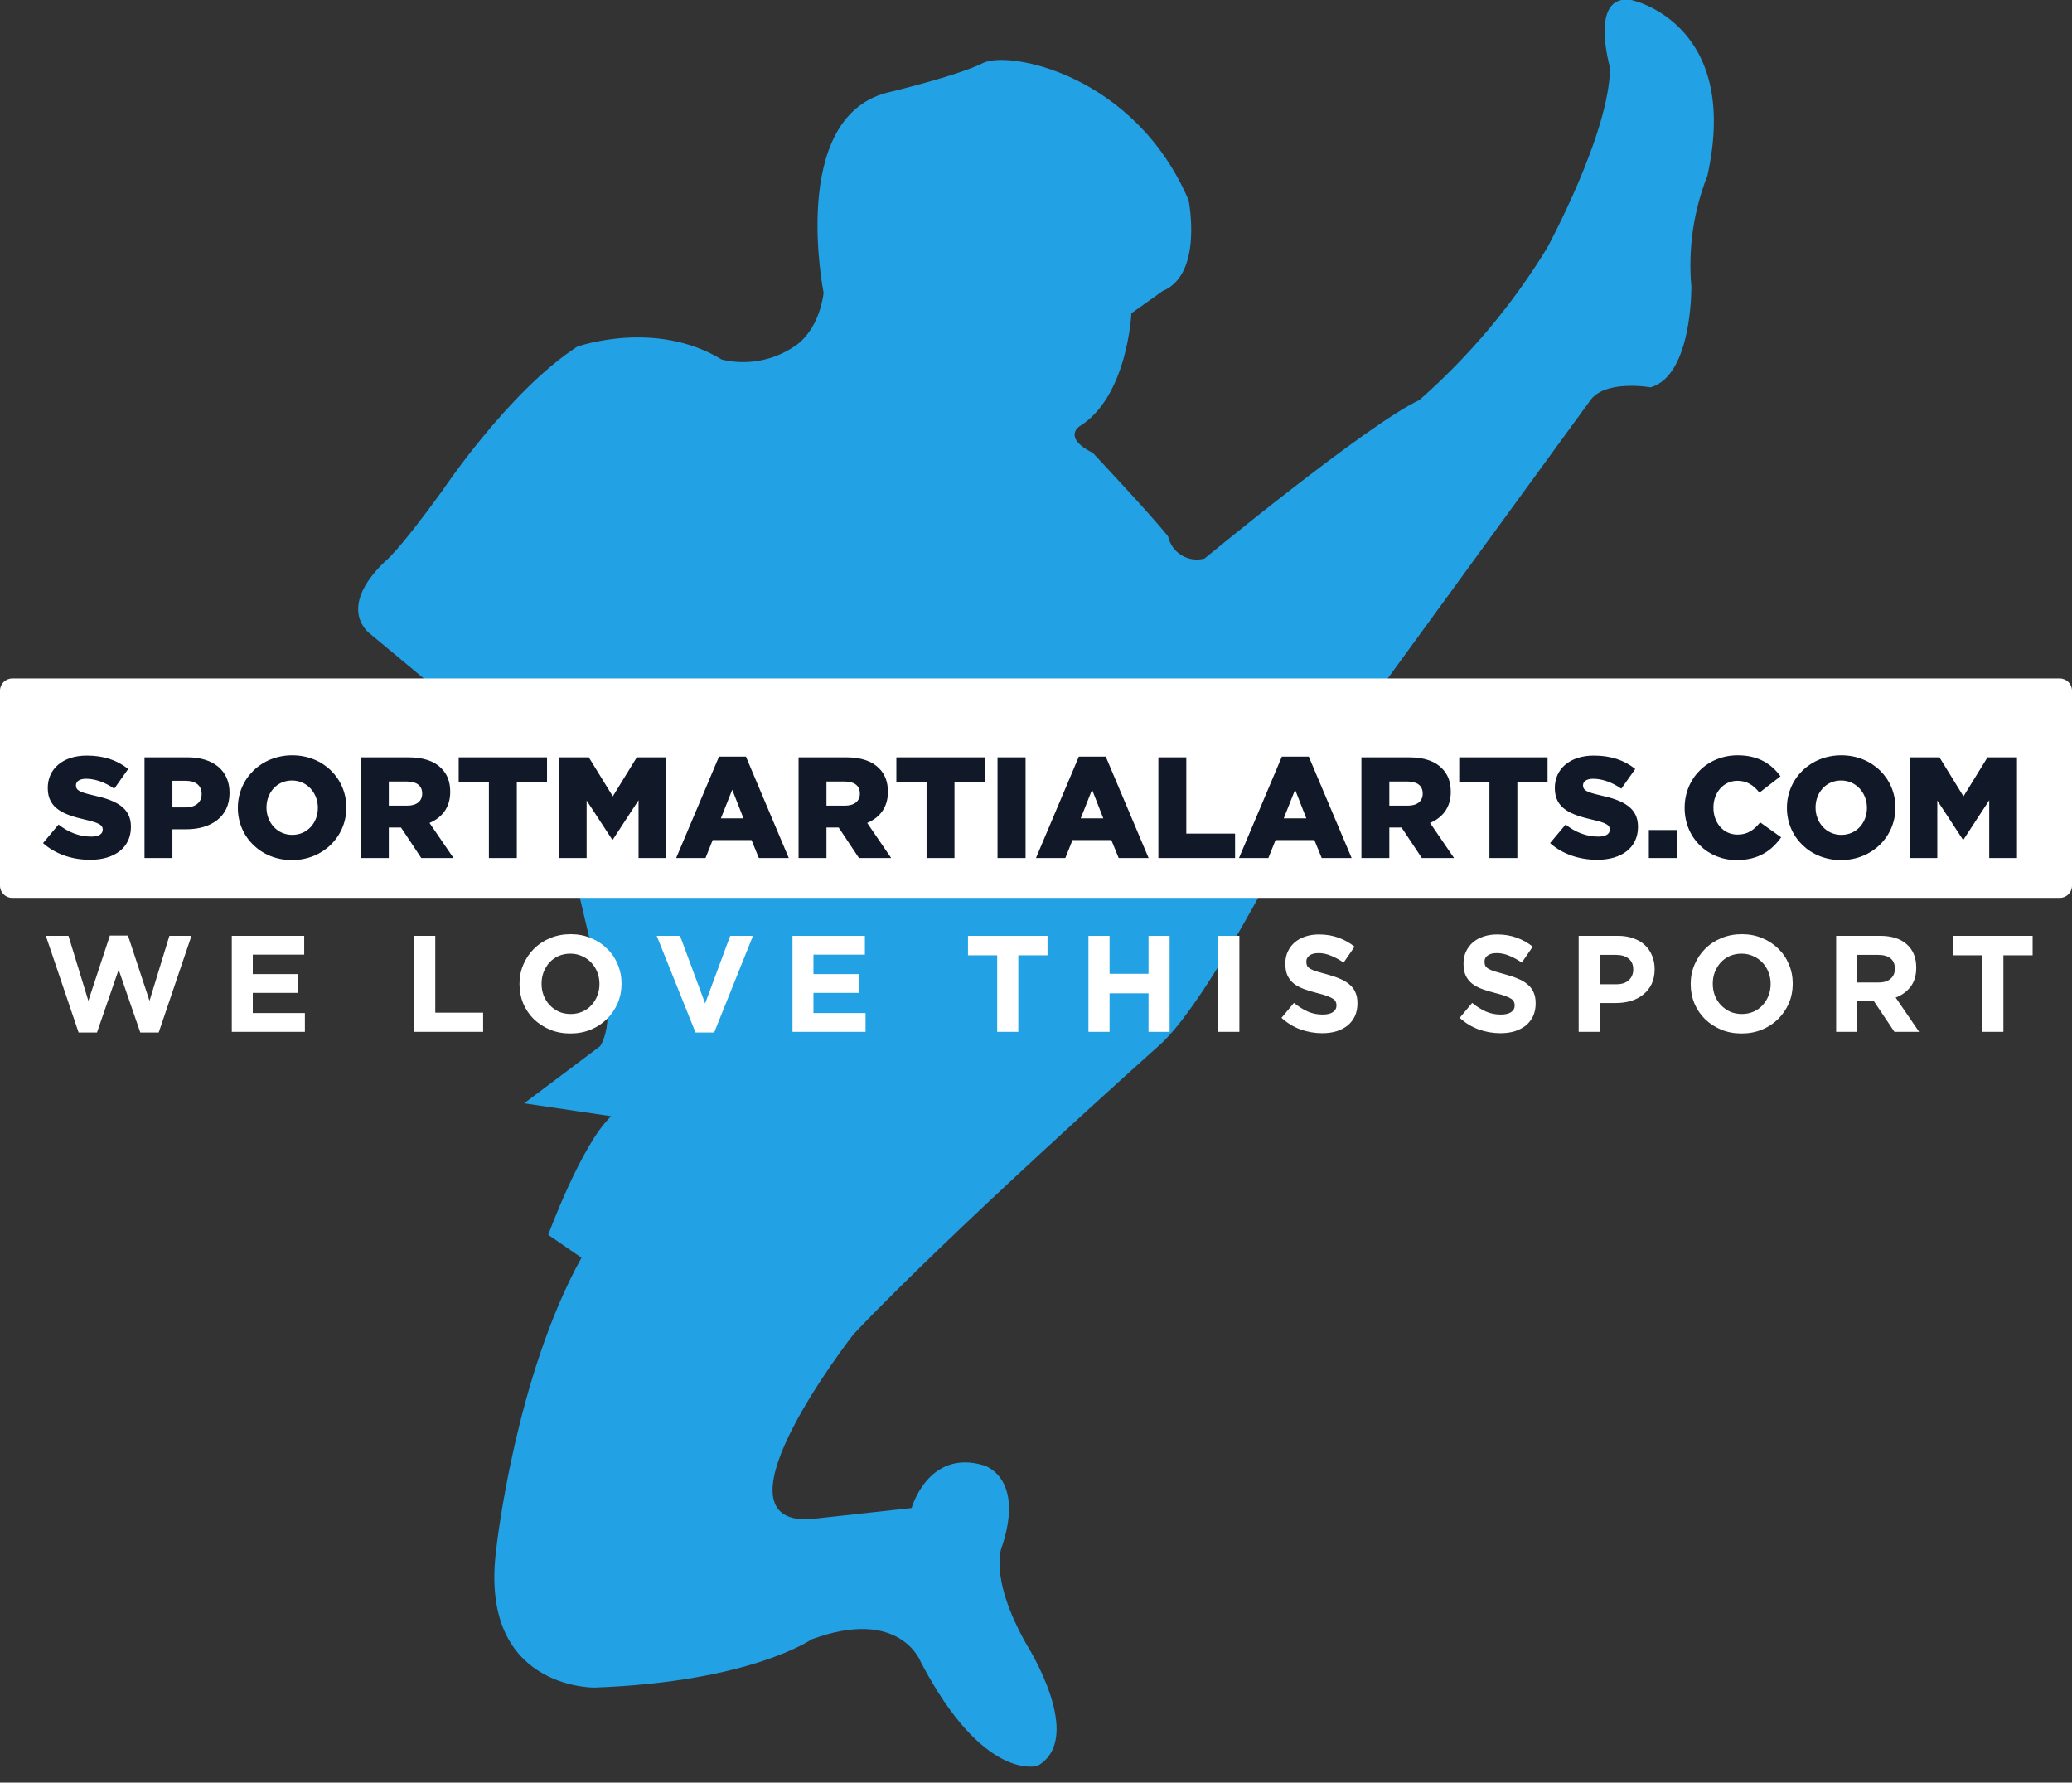 <svg xmlns="http://www.w3.org/2000/svg" width="93" height="80" viewBox="0 0 93 80" fill="none"><rect x="0" y="0" width="93" height="80" fill="#333333" stroke="none"/><g clip-path="url(#clip0_2457_177)"><path d="M49.058 20.333C49.058 20.333 51.622 23.061 52.428 24.067C52.465 24.242 52.538 24.408 52.642 24.554C52.746 24.701 52.878 24.824 53.031 24.918C53.184 25.012 53.355 25.073 53.532 25.099C53.71 25.124 53.891 25.113 54.064 25.067C54.064 25.067 61.343 19.061 63.707 17.953C65.952 15.979 67.885 13.678 69.442 11.126C69.442 11.126 72.263 5.94 72.263 3.031C72.263 3.031 71.299 -0.318 73.237 0.005C73.237 0.005 78.146 1.031 76.638 7.879C76.014 9.459 75.767 11.162 75.915 12.854C75.915 12.854 75.971 16.845 74.084 17.383C74.084 17.383 71.981 17.004 71.334 18.03L59.686 34.018C59.686 34.018 54.613 44.743 51.951 46.985C51.951 46.985 42.636 55.305 38.312 59.875C38.312 59.875 31.746 68.277 36.26 68.189L40.917 67.677C40.917 67.677 41.666 65.014 44.159 65.763C44.159 65.763 45.99 66.276 44.99 69.354C44.99 69.354 44.303 70.687 46.103 73.847C46.103 73.847 48.735 78.002 46.57 79.248C46.57 79.248 44.159 79.997 41.333 74.596C41.333 74.596 40.42 72.098 36.429 73.57C36.429 73.57 33.685 75.483 26.683 75.735C26.683 75.735 21.447 75.817 22.277 69.497C22.277 69.497 23.108 61.844 26.099 56.443L24.606 55.417C24.606 55.417 26.099 51.345 27.432 50.093L23.524 49.514L26.935 46.949C26.935 46.949 27.93 45.62 26.519 42.379L25.396 37.624C25.045 36.121 24.215 34.772 23.032 33.782L16.61 28.442C16.61 28.442 15.045 27.355 17.276 25.201C17.276 25.201 17.789 24.867 19.841 22.041C19.841 22.041 22.831 17.553 25.909 15.557C25.909 15.557 29.402 14.311 32.398 16.137C32.949 16.269 33.521 16.286 34.079 16.187C34.637 16.087 35.168 15.873 35.639 15.557C35.639 15.557 36.717 14.973 36.968 13.146C36.968 13.146 35.388 5.329 39.794 4.165C39.794 4.165 42.954 3.416 44.118 2.831C45.282 2.247 50.94 3.344 53.351 8.987C53.351 8.987 54.013 12.31 52.187 13.059L50.781 14.06C50.781 14.06 50.617 17.799 48.452 19.133C48.458 19.133 47.663 19.625 49.058 20.333Z" fill="#22A1E4"></path><path d="M92.451 30.448H0.549C0.246 30.448 0 30.694 0 30.997V39.747C0 40.05 0.246 40.296 0.549 40.296H92.451C92.754 40.296 93 40.05 93 39.747V30.997C93 30.694 92.754 30.448 92.451 30.448Z" fill="white"></path><path d="M4.049 38.586C3.248 38.586 2.486 38.334 1.931 37.837L2.628 37.004C3.074 37.359 3.571 37.546 4.094 37.546C4.43 37.546 4.611 37.43 4.611 37.236V37.223C4.611 37.036 4.462 36.932 3.849 36.79C2.887 36.571 2.144 36.3 2.144 35.37V35.357C2.144 34.517 2.809 33.91 3.894 33.91C4.663 33.91 5.263 34.117 5.754 34.511L5.128 35.395C4.714 35.105 4.262 34.95 3.862 34.95C3.558 34.95 3.41 35.079 3.41 35.24V35.253C3.41 35.46 3.565 35.55 4.191 35.693C5.231 35.919 5.877 36.254 5.877 37.1V37.113C5.877 38.037 5.147 38.586 4.049 38.586ZM6.486 38.508V33.988H8.423C9.566 33.988 10.303 34.575 10.303 35.576V35.589C10.303 36.655 9.482 37.217 8.359 37.217H7.739V38.508H6.486ZM7.739 36.235H8.333C8.778 36.235 9.05 36.002 9.05 35.647V35.634C9.05 35.247 8.778 35.04 8.326 35.04H7.739V36.235ZM13.104 38.599C11.709 38.599 10.676 37.559 10.676 36.261V36.248C10.676 34.95 11.722 33.897 13.117 33.897C14.512 33.897 15.545 34.937 15.545 36.235V36.248C15.545 37.546 14.499 38.599 13.104 38.599ZM13.117 37.468C13.808 37.468 14.267 36.913 14.267 36.261V36.248C14.267 35.596 13.795 35.027 13.104 35.027C12.42 35.027 11.961 35.583 11.961 36.235V36.248C11.961 36.9 12.433 37.468 13.117 37.468ZM16.198 38.508V33.988H18.335C19.026 33.988 19.504 34.169 19.808 34.478C20.073 34.737 20.208 35.086 20.208 35.531V35.544C20.208 36.235 19.84 36.694 19.278 36.932L20.357 38.508H18.91L18 37.139H17.451V38.508H16.198ZM17.451 36.157H18.277C18.703 36.157 18.949 35.951 18.949 35.621V35.609C18.949 35.253 18.691 35.073 18.271 35.073H17.451V36.157ZM21.944 38.508V35.086H20.588V33.988H24.553V35.086H23.197V38.508H21.944ZM25.103 38.508V33.988H26.427L27.505 35.738L28.583 33.988H29.907V38.508H28.661V35.912L27.505 37.681H27.479L26.33 35.925V38.508H25.103ZM30.348 38.508L32.272 33.955H33.48L35.404 38.508H34.061L33.731 37.701H31.988L31.665 38.508H30.348ZM32.356 36.726H33.37L32.866 35.441L32.356 36.726ZM35.843 38.508V33.988H37.98C38.671 33.988 39.149 34.169 39.453 34.478C39.717 34.737 39.853 35.086 39.853 35.531V35.544C39.853 36.235 39.485 36.694 38.923 36.932L40.001 38.508H38.555L37.644 37.139H37.095V38.508H35.843ZM37.095 36.157H37.922C38.348 36.157 38.594 35.951 38.594 35.621V35.609C38.594 35.253 38.335 35.073 37.916 35.073H37.095V36.157ZM41.588 38.508V35.086H40.232V33.988H44.197V35.086H42.841V38.508H41.588ZM44.773 38.508V33.988H46.032V38.508H44.773ZM46.498 38.508L48.423 33.955H49.63L51.555 38.508H50.212L49.882 37.701H48.139L47.816 38.508H46.498ZM48.507 36.726H49.521L49.017 35.441L48.507 36.726ZM51.993 38.508V33.988H53.246V37.41H55.435V38.508H51.993ZM55.611 38.508L57.536 33.955H58.743L60.668 38.508H59.325L58.995 37.701H57.252L56.929 38.508H55.611ZM57.62 36.726H58.633L58.13 35.441L57.62 36.726ZM61.106 38.508V33.988H63.244C63.935 33.988 64.413 34.169 64.716 34.478C64.981 34.737 65.117 35.086 65.117 35.531V35.544C65.117 36.235 64.749 36.694 64.187 36.932L65.265 38.508H63.819L62.908 37.139H62.359V38.508H61.106ZM62.359 36.157H63.186C63.612 36.157 63.857 35.951 63.857 35.621V35.609C63.857 35.253 63.599 35.073 63.179 35.073H62.359V36.157ZM66.852 38.508V35.086H65.496V33.988H69.461V35.086H68.105V38.508H66.852ZM71.692 38.586C70.892 38.586 70.13 38.334 69.574 37.837L70.272 37.004C70.717 37.359 71.215 37.546 71.738 37.546C72.073 37.546 72.254 37.43 72.254 37.236V37.223C72.254 37.036 72.106 36.932 71.492 36.79C70.53 36.571 69.787 36.3 69.787 35.37V35.357C69.787 34.517 70.453 33.91 71.537 33.91C72.306 33.91 72.906 34.117 73.397 34.511L72.771 35.395C72.358 35.105 71.906 34.95 71.505 34.95C71.202 34.95 71.053 35.079 71.053 35.24V35.253C71.053 35.46 71.208 35.55 71.835 35.693C72.874 35.919 73.52 36.254 73.52 37.1V37.113C73.52 38.037 72.79 38.586 71.692 38.586ZM74.007 38.508V37.249H75.285V38.508H74.007ZM77.945 38.599C76.654 38.599 75.614 37.611 75.614 36.261V36.248C75.614 34.931 76.628 33.897 77.997 33.897C78.92 33.897 79.514 34.285 79.915 34.84L78.972 35.57C78.714 35.247 78.417 35.04 77.984 35.04C77.351 35.04 76.906 35.576 76.906 36.235V36.248C76.906 36.926 77.351 37.456 77.984 37.456C78.455 37.456 78.733 37.236 79.004 36.907L79.947 37.578C79.521 38.166 78.946 38.599 77.945 38.599ZM82.633 38.599C81.238 38.599 80.205 37.559 80.205 36.261V36.248C80.205 34.95 81.251 33.897 82.646 33.897C84.041 33.897 85.074 34.937 85.074 36.235V36.248C85.074 37.546 84.028 38.599 82.633 38.599ZM82.646 37.468C83.337 37.468 83.796 36.913 83.796 36.261V36.248C83.796 35.596 83.324 35.027 82.633 35.027C81.949 35.027 81.49 35.583 81.49 36.235V36.248C81.49 36.9 81.962 37.468 82.646 37.468ZM85.727 38.508V33.988H87.051L88.129 35.738L89.208 33.988H90.531V38.508H89.285V35.912L88.129 37.681H88.103L86.954 35.925V38.508H85.727Z" fill="#111827"></path><path d="M8.594 41.998L7.123 46.337H6.298L5.326 43.518L4.353 46.337H3.529L2.057 41.998H3.073L3.966 44.915L4.932 41.986H5.744L6.711 44.915L7.603 41.998H8.594ZM13.685 46.306H10.404V41.998H13.654V42.841H11.346V43.715H13.377V44.558H11.346V45.463H13.685V46.306ZM21.685 46.306H18.589V41.998H19.537V45.445H21.685V46.306ZM27.897 44.152C27.897 44.46 27.839 44.749 27.724 45.02C27.609 45.287 27.449 45.523 27.244 45.728C27.043 45.929 26.801 46.089 26.518 46.208C26.239 46.323 25.933 46.38 25.601 46.38C25.268 46.38 24.963 46.323 24.684 46.208C24.405 46.089 24.163 45.931 23.957 45.734C23.756 45.533 23.598 45.299 23.483 45.032C23.372 44.761 23.317 44.472 23.317 44.164V44.152C23.317 43.844 23.375 43.557 23.489 43.29C23.604 43.02 23.762 42.784 23.963 42.583C24.169 42.377 24.411 42.217 24.69 42.102C24.973 41.983 25.281 41.924 25.613 41.924C25.945 41.924 26.251 41.983 26.53 42.102C26.809 42.217 27.049 42.375 27.25 42.576C27.456 42.773 27.613 43.007 27.724 43.278C27.839 43.545 27.897 43.832 27.897 44.14V44.152ZM26.906 44.164V44.152C26.906 43.968 26.873 43.793 26.807 43.629C26.746 43.465 26.655 43.321 26.536 43.198C26.421 43.075 26.284 42.979 26.124 42.909C25.964 42.835 25.79 42.798 25.601 42.798C25.408 42.798 25.231 42.833 25.071 42.903C24.915 42.972 24.78 43.069 24.665 43.192C24.554 43.315 24.466 43.459 24.401 43.623C24.339 43.783 24.308 43.955 24.308 44.14V44.152C24.308 44.337 24.339 44.511 24.401 44.675C24.466 44.84 24.556 44.983 24.671 45.106C24.79 45.229 24.928 45.328 25.084 45.402C25.244 45.471 25.42 45.506 25.613 45.506C25.802 45.506 25.976 45.471 26.136 45.402C26.296 45.332 26.432 45.236 26.543 45.112C26.657 44.989 26.746 44.848 26.807 44.688C26.873 44.523 26.906 44.349 26.906 44.164ZM33.797 41.998L32.055 46.337H31.218L29.476 41.998H30.523L31.649 45.032L32.775 41.998H33.797ZM38.85 46.306H35.57V41.998H38.82V42.841H36.511V43.715H38.543V44.558H36.511V45.463H38.85V46.306ZM47.017 42.872H45.706V46.306H44.758V42.872H43.447V41.998H47.017V42.872ZM52.498 46.306H51.55V44.577H49.802V46.306H48.854V41.998H49.802V43.703H51.55V41.998H52.498V46.306ZM55.629 46.306H54.681V41.998H55.629V46.306ZM60.928 45.032C60.928 45.246 60.889 45.437 60.811 45.605C60.733 45.769 60.625 45.908 60.485 46.023C60.346 46.134 60.179 46.22 59.987 46.282C59.794 46.339 59.58 46.368 59.346 46.368C59.018 46.368 58.696 46.313 58.38 46.202C58.064 46.087 57.777 45.913 57.518 45.679L58.078 45.008C58.276 45.168 58.477 45.295 58.682 45.389C58.891 45.484 59.119 45.531 59.365 45.531C59.562 45.531 59.714 45.496 59.82 45.426C59.931 45.352 59.987 45.252 59.987 45.125V45.112C59.987 45.051 59.974 44.998 59.95 44.952C59.929 44.903 59.886 44.858 59.82 44.817C59.759 44.776 59.671 44.735 59.556 44.694C59.445 44.653 59.299 44.61 59.119 44.565C58.901 44.511 58.704 44.452 58.528 44.386C58.351 44.32 58.202 44.24 58.078 44.146C57.955 44.047 57.859 43.926 57.789 43.783C57.724 43.639 57.691 43.461 57.691 43.247V43.235C57.691 43.038 57.728 42.862 57.801 42.706C57.875 42.546 57.978 42.408 58.109 42.293C58.245 42.178 58.405 42.09 58.589 42.029C58.774 41.967 58.977 41.936 59.199 41.936C59.515 41.936 59.804 41.983 60.067 42.078C60.333 42.172 60.578 42.308 60.799 42.484L60.307 43.198C60.114 43.067 59.925 42.964 59.74 42.89C59.556 42.812 59.371 42.773 59.187 42.773C59.002 42.773 58.862 42.81 58.768 42.884C58.678 42.954 58.633 43.042 58.633 43.149V43.161C58.633 43.231 58.645 43.292 58.669 43.346C58.698 43.395 58.747 43.44 58.817 43.481C58.887 43.522 58.981 43.561 59.1 43.598C59.223 43.635 59.377 43.678 59.562 43.727C59.779 43.785 59.972 43.851 60.141 43.924C60.313 43.994 60.456 44.08 60.571 44.183C60.69 44.281 60.779 44.398 60.836 44.534C60.898 44.669 60.928 44.831 60.928 45.02V45.032ZM68.927 45.032C68.927 45.246 68.888 45.437 68.81 45.605C68.732 45.769 68.623 45.908 68.484 46.023C68.344 46.134 68.178 46.22 67.985 46.282C67.792 46.339 67.579 46.368 67.345 46.368C67.017 46.368 66.695 46.313 66.379 46.202C66.062 46.087 65.775 45.913 65.517 45.679L66.077 45.008C66.274 45.168 66.475 45.295 66.68 45.389C66.889 45.484 67.117 45.531 67.363 45.531C67.56 45.531 67.712 45.496 67.819 45.426C67.93 45.352 67.985 45.252 67.985 45.125V45.112C67.985 45.051 67.973 44.998 67.948 44.952C67.928 44.903 67.885 44.858 67.819 44.817C67.757 44.776 67.669 44.735 67.554 44.694C67.443 44.653 67.298 44.61 67.117 44.565C66.9 44.511 66.703 44.452 66.526 44.386C66.35 44.32 66.2 44.24 66.077 44.146C65.954 44.047 65.857 43.926 65.788 43.783C65.722 43.639 65.689 43.461 65.689 43.247V43.235C65.689 43.038 65.726 42.862 65.8 42.706C65.874 42.546 65.976 42.408 66.108 42.293C66.243 42.178 66.403 42.09 66.588 42.029C66.772 41.967 66.976 41.936 67.197 41.936C67.513 41.936 67.802 41.983 68.065 42.078C68.332 42.172 68.576 42.308 68.797 42.484L68.305 43.198C68.112 43.067 67.924 42.964 67.739 42.89C67.554 42.812 67.37 42.773 67.185 42.773C67 42.773 66.861 42.81 66.766 42.884C66.676 42.954 66.631 43.042 66.631 43.149V43.161C66.631 43.231 66.643 43.292 66.668 43.346C66.697 43.395 66.746 43.44 66.816 43.481C66.885 43.522 66.98 43.561 67.099 43.598C67.222 43.635 67.376 43.678 67.56 43.727C67.778 43.785 67.971 43.851 68.139 43.924C68.311 43.994 68.455 44.08 68.57 44.183C68.689 44.281 68.777 44.398 68.834 44.534C68.896 44.669 68.927 44.831 68.927 45.02V45.032ZM74.267 43.5C74.267 43.75 74.222 43.97 74.132 44.158C74.042 44.347 73.916 44.505 73.756 44.632C73.6 44.76 73.416 44.856 73.203 44.922C72.993 44.983 72.767 45.014 72.525 45.014H71.805V46.306H70.857V41.998H72.618C72.876 41.998 73.106 42.035 73.307 42.109C73.512 42.178 73.685 42.279 73.824 42.41C73.968 42.542 74.076 42.7 74.15 42.884C74.228 43.065 74.267 43.266 74.267 43.487V43.5ZM73.307 43.518V43.506C73.307 43.292 73.237 43.13 73.098 43.02C72.962 42.909 72.776 42.853 72.538 42.853H71.805V44.171H72.556C72.794 44.171 72.979 44.109 73.11 43.986C73.242 43.859 73.307 43.703 73.307 43.518ZM80.465 44.152C80.465 44.46 80.408 44.749 80.293 45.02C80.178 45.287 80.018 45.523 79.813 45.728C79.612 45.929 79.37 46.089 79.087 46.208C78.808 46.323 78.502 46.38 78.169 46.38C77.837 46.38 77.531 46.323 77.252 46.208C76.973 46.089 76.731 45.931 76.526 45.734C76.325 45.533 76.167 45.299 76.052 45.032C75.941 44.761 75.886 44.472 75.886 44.164V44.152C75.886 43.844 75.943 43.557 76.058 43.29C76.173 43.02 76.331 42.784 76.532 42.583C76.737 42.377 76.98 42.217 77.259 42.102C77.542 41.983 77.85 41.924 78.182 41.924C78.514 41.924 78.82 41.983 79.099 42.102C79.378 42.217 79.618 42.375 79.819 42.576C80.024 42.773 80.182 43.007 80.293 43.278C80.408 43.545 80.465 43.832 80.465 44.14V44.152ZM79.474 44.164V44.152C79.474 43.968 79.442 43.793 79.376 43.629C79.314 43.465 79.224 43.321 79.105 43.198C78.99 43.075 78.853 42.979 78.693 42.909C78.533 42.835 78.358 42.798 78.169 42.798C77.977 42.798 77.8 42.833 77.64 42.903C77.484 42.972 77.349 43.069 77.234 43.192C77.123 43.315 77.035 43.459 76.969 43.623C76.908 43.783 76.877 43.955 76.877 44.14V44.152C76.877 44.337 76.908 44.511 76.969 44.675C77.035 44.84 77.125 44.983 77.24 45.106C77.359 45.229 77.497 45.328 77.653 45.402C77.812 45.471 77.989 45.506 78.182 45.506C78.371 45.506 78.545 45.471 78.705 45.402C78.865 45.332 79.001 45.236 79.111 45.112C79.226 44.989 79.314 44.848 79.376 44.688C79.442 44.523 79.474 44.349 79.474 44.164ZM86.138 46.306H85.03L84.107 44.928H83.362V46.306H82.414V41.998H84.384C84.897 41.998 85.295 42.123 85.578 42.373C85.865 42.624 86.009 42.972 86.009 43.42V43.432C86.009 43.781 85.923 44.066 85.75 44.288C85.582 44.505 85.361 44.665 85.086 44.768L86.138 46.306ZM85.049 43.481V43.469C85.049 43.264 84.983 43.11 84.852 43.007C84.72 42.905 84.538 42.853 84.304 42.853H83.362V44.091H84.322C84.556 44.091 84.735 44.035 84.858 43.924C84.985 43.814 85.049 43.666 85.049 43.481ZM91.233 42.872H89.921V46.306H88.974V42.872H87.662V41.998H91.233V42.872Z" fill="white"></path></g><defs><clipPath id="clip0_2457_177"><rect width="93" height="79.284" fill="white"></rect></clipPath></defs></svg>